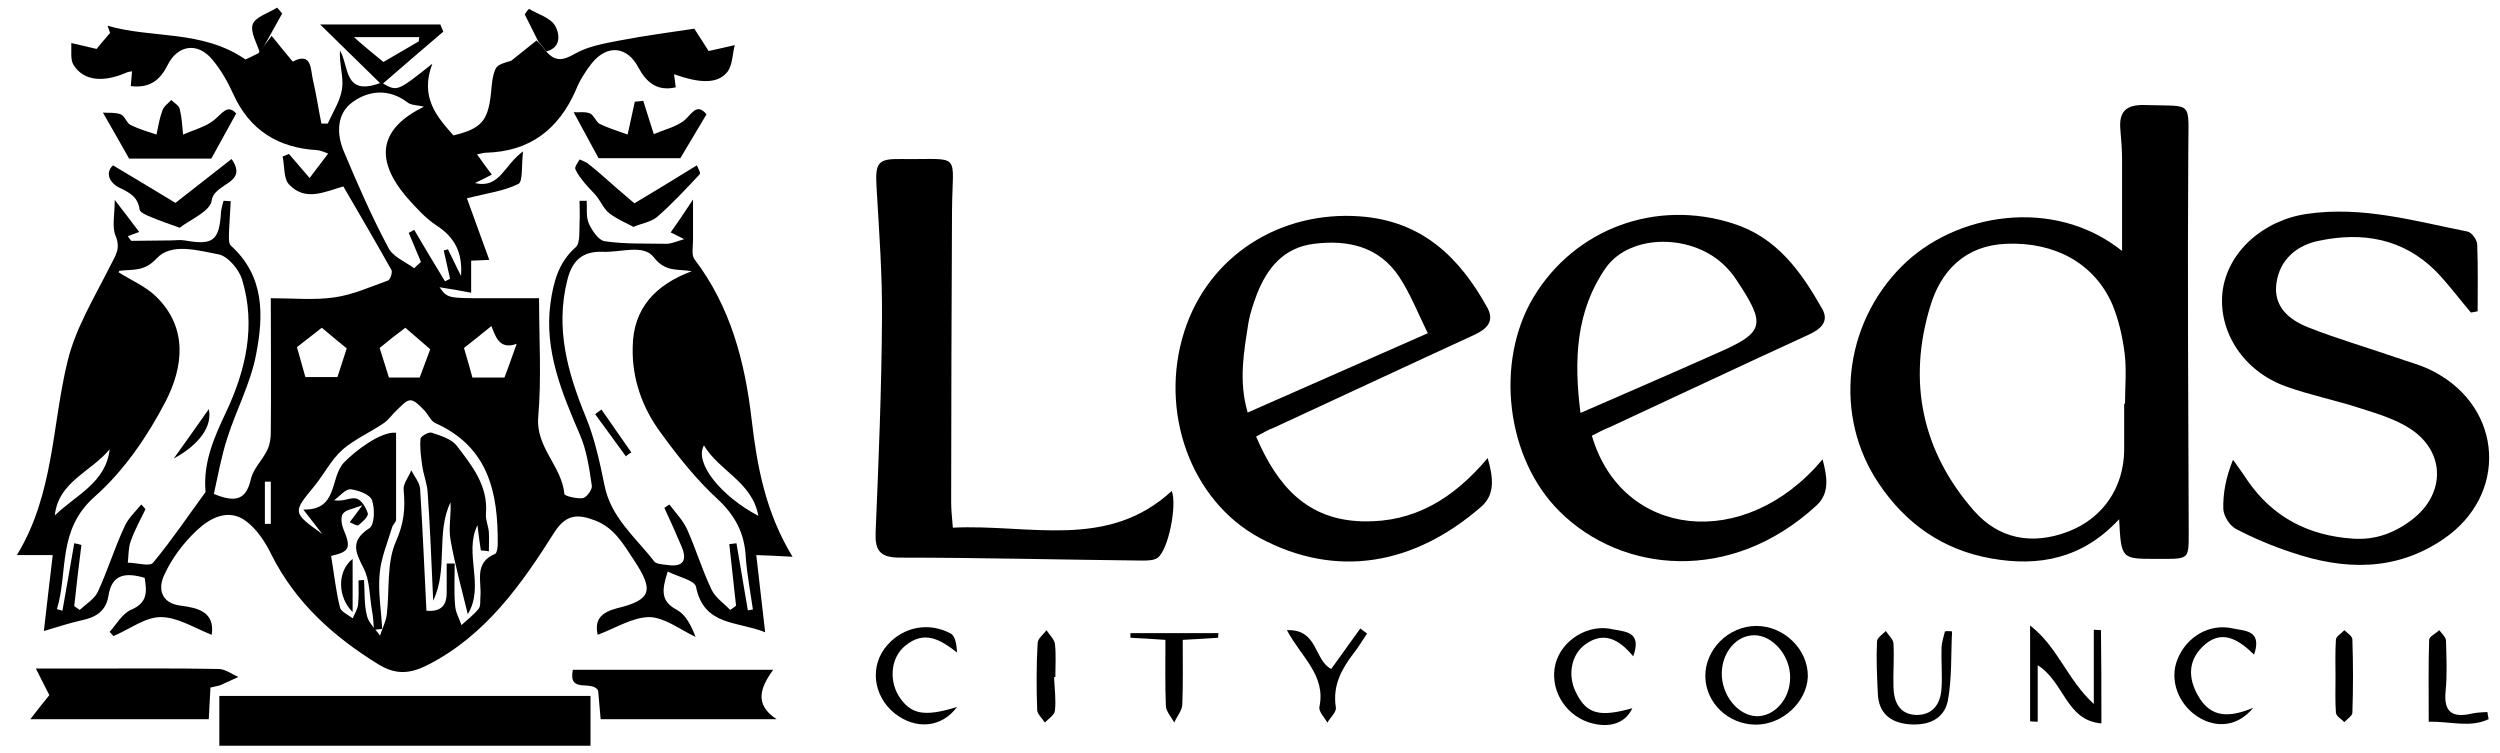<?xml version="1.0" encoding="utf-8"?>
<!-- Generator: Adobe Illustrator 25.4.1, SVG Export Plug-In . SVG Version: 6.00 Build 0)  -->
<svg version="1.1" id="Layer_1" xmlns="http://www.w3.org/2000/svg" xmlns:xlink="http://www.w3.org/1999/xlink" x="0px" y="0px"
	 viewBox="0 0 592.7 178.6" style="enable-background:new 0 0 592.7 178.6;" xml:space="preserve">
<path d="M129.5,12.2c2.1,2.4,3.9,2.2,6.7,0.6c3.1-1.8,7-2.5,10.7-3.2c6.2-1.2,12.5-2,17.7-2.8c1.6,2.5,2.8,4.3,3.4,5.3
	c2.7-0.6,4.4-1,6.2-1.4c-0.6,2.2-0.5,4.8-1.8,6.4c-2.3,2.8-6.4,2.7-12.6,0.5c0.1,1,0.3,1.9,0.4,3.1c-4.3,1-6.9-1.1-8.8-4.6
	c-2.6-5.1-7.4-5.7-11.1-1.1c-1.5,1.9-2.9,4.1-3.8,6.4c-4.1,9.3-10.9,14.5-21.2,14.8c-0.6,0-1.2,0.2-2.2,0.4c1.2,1.7,2.2,3.1,3.5,4.8
	c-1.4,0.7-2.5,1.3-4,2c5.9,1.4,6.9-4.3,11.4-7.5c-0.4,3.5,0,7.1-1.1,7.7c-3.4,1.7-7.4,2.2-12.2,3.4c1.5,4.1,3.3,9.2,5.3,14.6
	c-1.2,0.1-2.6,0.1-4.3,0.2c0,2.4,0,4.8,0,7.6c-2.6-0.5-4.9-0.9-7.5-1.3c1.9,2.6,1.9,2.6,11,2.6c4,0,7.9,0,12.6,0
	c0,9.7,0.6,19-0.2,28.2c-0.6,7.2,5.6,11.6,6.2,18.2c0,0.5,3,1.2,4.4,1c0.9-0.2,2.3-2.1,2.1-3c-0.6-4.1-1.2-8.3-2.8-12
	c-4.3-10-8.5-20-7-31.2c0.7-5,1.9-9.7,6-13.3c1.1-1,0.8-3.8,0.9-5.8c0.1-1.7,0-3.5,0-5.2c0.6,0,1.1,0,1.7,0c0.1,1.8-0.2,3.8,0.5,5.4
	c0.8,1.7,2.3,4,3.8,4.2c4.8,0.7,9.7,0.5,14.6,0.6c1.1,0,2.2-0.5,4.2-1.1c-1.6-0.8-2.3-1.2-3.2-1.6c1.5-2.1,3-4.3,5.3-7.8
	c0,3.9,0,6.7,0,9.6c0,1.5-0.4,3.5,0.3,4.5c8.6,11.3,12,24.3,13.6,38.1c1.3,11.1,3.3,22,9.7,32.5c-3.3-0.2-5.6-0.3-8.6-0.4
	c0.7,5.9,1.3,11.6,2.1,18.3c-6.6-2.7-14.5-1.4-16.4-10.8c-0.3-1.5-4.1-2.3-6.7-3.6c-1.5,4.6-1.6,7.1,2.2,9.1c2,1.1,3.3,3.5,4.4,6.4
	c-3.6-1.7-7.3-4.6-10.9-4.7c-4,0-8,2.6-12.3,4.2c-0.8-3.6,0.8-5.3,4.6-6.3c8.3-2,8.7-4.3,4-11.4c-2.5-3.8-4.7-7.7-9.2-9.4
	c-3.7-1.4-6.7-1.8-9.6,2.7c-7.9,12.5-16.4,24.6-30.2,31.6c-4.2,2.1-7.5,2.3-11.6-0.2c-10.7-6.6-19.7-14.7-25.4-26.1
	c-1.4-2.9-3.4-5.9-5.9-7.8c-4.2-3.2-8.6-0.8-11.7,2.1c-3.2,3-6,6.7-7.8,10.7c-1.4,3-0.9,6.6,4,7.2c3.9,0.5,8.1,1.4,7.3,6.9
	c-4.1-1.6-8.1-4.2-12.1-4.2c-3.7,0-7.4,2.9-11.2,4.5c-0.3-0.3-0.6-0.7-0.9-1c1.6-1.8,3-4.3,5-5.2c4.1-1.7,3.8-4.4,3.3-7.6
	c-4.4-1.3-7.8-1-8.6,4.3c-0.6,3.7-3.1,5.1-6.5,5.8c-2.7,0.6-5.4,1.5-8.8,2.5c0.7-6.3,1.4-12,2.1-18c-2.8,0-5.2,0-8.5,0
	c8.8-14.4,8.3-30.7,12-45.9c1.9-7.9,6.4-15.2,10.1-22.6c1.2-2.4,2.6-4.1,1.3-7.2c-0.9-2.1-0.2-4.9-0.2-8.5c2.4,3.1,4.1,5.3,5.8,7.6
	c-0.8,0.3-1.7,0.6-2.7,1c0.4,0.5,0.7,1.1,0.9,1.1c3.1,0,6.2-0.1,9.2-0.1c1.1,0,2.3-0.2,3.4,0c6.7,1.2,8.2,0.1,8.6-6.8
	c0.1-0.9,0.4-1.8,0.6-2.6c0.6,0,1.2,0.1,1.7,0.1c-0.1,2.3-0.3,4.6-0.4,7c0,1.2-0.2,2.9,0.4,3.5c8.1,7.3,7.8,16.7,6,25.9
	c-1.3,6.8-4.7,13.1-6.8,19.7c-1.4,4.3-2.2,8.8-3.2,13.3c5.3,2.2,7.7,1.3,8.8-3.6c0.6-2.5,2.8-4.5,3.9-6.9c0.6-1.2,0.8-2.8,0.8-4.2
	c0.1-10.3,0-20.6,0-31.7c5.3,0,10.3,0.5,15.1-0.2c4.3-0.6,8.5-2.5,12.7-4c0.5-0.2,1.1-1.9,0.8-2.5c-3.7-6.6-7.5-13.1-11.4-19.8
	c-4.3,1.2-9,3.7-12.9-0.5c-1.3-1.4-1-4.3-1.5-6.6c0.5-0.2,1-0.4,1.5-0.6c1.6,1.9,3.3,3.8,4.9,5.7c1.5-2,2.9-3.8,4.4-5.8
	c-0.8-0.3-1.7-0.7-2.5-0.8c-9.3-0.5-16.1-4.7-20-13.3c-1.3-2.9-2.9-5.7-4.9-8.1c-3.5-4.3-8.3-3.6-10.7,1.3c-1.7,3.4-4.2,5.5-8.7,4.9
	c0.1-1.2,0.2-2.2,0.3-3.5c-0.4,0.1-0.9,0.1-1.3,0.3c-5.5,2.4-10.1,2-12.5-1.7c-0.9-1.3-0.5-3.5-0.6-5.3c1.6,0.4,3.2,0.7,6,1.4
	c0.4-0.5,1.8-2.2,3.2-3.8c-0.2-0.6-0.4-1.1-0.6-1.7c10.6,3.1,22.4,0.9,32.7,8c0.7-0.3,1.9-0.9,3.1-1.5c0,0-0.1,0.1-0.1,0.1
	c0.9-1.2,1.8-2.3,3.2-4.2c1.8,2.2,3.3,4.1,5,6.1c4.6-2.4,4.2,1.9,4.8,4.4c0.8,3.4,1.3,6.9,2,10.3c0.5,0,1,0,1.5,0
	c1.2-2.7,3-5.4,3.4-8.3c0.4-2.8-0.7-5.8-0.5-9c2.2,3.6,0.8,10.9,9.5,7.7c-4.6-4.5-8.9-8.7-14.2-13.9c10.2,0,19.3,0,28.5,0
	c0.2,0.6,0.5,1.2,0.7,1.7c-4.8,4.1-9.6,8.2-14.3,12.3c3.4,1.9,3.4,1.9,11.7-4.7c-3,7.9,1,12.5,5,17c6.6-1.6,8.2-3.4,8.9-10
	c0.2-2,0.3-4.1,1.1-5.8c0.5-1.1,2.4-1.5,3.7-1.9c2-1.6,4-3.2,6-4.8C128.2,10.5,128.8,11.3,129.5,12.2z M33.5,119.6
	c0.3,0.4,0.7,0.7,1,1.1c-1.2,2.5-2.6,5-3.5,7.6c-0.6,1.6-0.5,3.4-0.7,5.1c2.1,0,5.2,1,6,0c4.4-5.3,8.3-11.1,12.4-16.7
	c0.1-0.1,0-0.3,0-0.5c-0.5-6.7,2.1-12.6,4.9-18.5c4.7-10,7.1-20.5,3.8-31.4c-0.7-2.4-3.4-5.6-5.6-6c-4.8-0.9-11.1-2.8-14.6,0.9
	c-3,3.3-5.8,2.6-8.9,3c-0.1,0-0.2,0.6-0.1,0.4c3,1.9,6.3,3.3,8.7,5.6c7.8,7.5,6.5,16.9,2.4,24.9c-4.3,8.3-9.9,16.5-16.8,22.6
	c-9,7.9-6.3,17.8-9,26.7c0.4,0.1,0.9,0.3,1.3,0.4c0.9-5.3,1.9-10.6,2.8-16c0.6,0.1,1.1,0.2,1.7,0.4c-0.6,4.8-1.2,9.7-1.7,14.5
	c0.4,0.3,0.9,0.6,1.3,0.9c1.5-1.4,3.5-2.6,4.3-4.3c2.3-5,3.9-10.2,6.2-15.2C30.3,122.9,32.1,121.3,33.5,119.6z M164,64.3
	c-3.4-0.6-6.2,0.3-9-3.3c-2.4-3.2-7.9-1.1-12.1-1.3c-4.9-0.2-7.3,2.2-8.4,6.7c-2.9,11.5,0.1,22,4.4,32.5c2.1,5.1,3.3,10.7,4.4,16.1
	c1.5,7.7,7.4,12.4,11.8,18.1c0.5,0.6,1.8,0.7,2.8,0.8c3.5,0.6,5.3-0.5,3.7-4.3c-1.3-3.1-2.7-6.2-4.1-9.2c0.4-0.3,0.8-0.5,1.2-0.8
	c1.4,1.9,3.2,3.7,4.2,5.9c2.1,4.7,3.6,9.7,5.8,14.3c0.9,1.9,2.9,3.2,4.4,4.8c0.5-0.3,0.9-0.6,1.4-1c-0.5-4.9-1.1-9.7-1.6-14.6
	c0.6-0.1,1.1-0.1,1.7-0.2c0.9,5.3,1.8,10.6,2.7,15.9c0.4-0.1,0.8-0.1,1.2-0.2c-0.6-4.2-1.4-8.3-1.7-12.5c-0.3-5.6-2.5-9.8-6.7-13.7
	c-5-4.6-9.3-10-13.3-15.5c-4.5-6-7-13-6.8-20.5C150.1,73.1,155.4,67.5,164,64.3z M90.6,149.1c-0.6,0.1-1.2,0.1-1.9,0.2
	c-0.2-1.5-0.2-3-0.5-4.5c-0.6-3.4-0.5-7.2-2-10.1c-2-3.9-3.2-6.5,1.4-9.5c1.2-0.8,1.3-4.6,0.6-6.6c-0.5-1.4-3.3-2.4-5.1-2.6
	c-1.2-0.1-2.6,1.7-3.9,2.6c2.3,0.4,4-0.8,5.3-0.4c1.2,0.3,2.3,2.2,2.7,3.5c0.2,0.7-1.2,2-2.2,2.8c-0.3,0.3-1.4-0.4-2.1-0.7
	c0.7-0.9,1.4-1.8,3-4c-2.4,0.9-4,1.1-4.6,2c-0.6,0.8-0.3,2.6,0.1,3.6c1.9,4.5,1.5,5.4-2.9,6.4c0.7,4.1,1.1,8.2,2.1,12.2
	c0.2,1,1.9,1.7,3,2.6c0.5-1.1,1.2-2.2,1.3-3.3c0.2-1.9,0.1-3.8,0.1-5.7c0.4,0,0.9-0.1,1.3-0.1c0.2,2.8,0,5.8,0.7,8.5
	c0.4,1.7,2,3.1,3.1,4.7c0.5-1.7,1.4-3.3,1.6-5c0.7-5.8-0.1-12.3,2.2-17.4c1.9-4.3,2.2-7.8,1.8-12.1c-0.2-1.5,1.2-3.1,1.8-4.7
	c0.7,1.4,2,2.9,2.1,4.4c0.6,9.5,1,19,1.5,28.9c3.6,0.3,4.8-1.4,4.8-4.3c0-2.3,0-4.6,0-6.9c0.6,0,1.3,0,1.9,0c0,3.3-0.2,6.7,0.1,10
	c0.1,1.6,1,3.1,1.5,4.6c1.4-1.3,2.9-2.4,4.1-3.9c0.5-0.7,0.3-1.9,0.4-2.9c0.3-3.6-1.6-8,3.5-10.1c0.4-0.2,0.6-1.5,0.6-2.3
	c0.1-12.1-2.1-23-14.8-28.7c-1.1-0.5-1.7-2.1-2.6-3c-1-1-2.2-2.4-3.3-2.4c-1.1,0-2.2,1.4-3.3,2.4c-1,0.9-1.8,2.2-3,3
	c-3.2,2.2-6.9,3.8-9.8,6.3c-2.7,2.4-4.4,5.9-6.8,8.8c-5,6.1-5.1,6.1,2,11.2c-1.8-2.3-2.8-3.6-4.5-5.8c8.4,0.2,6.2-7.6,9.7-11.2
	c2.5-2.6,8.7-7.4,12.3-7c0,6.9,0,13.7,0,20.6c0,0.6-0.7,1.1-0.9,1.7c-1.1,3.7-2.7,7.4-3,11.2C89.6,140.4,90.4,144.8,90.6,149.1z
	 M98.2,63.6c0.5-0.5,1-1,1.6-1.5c-1-2.3-1.9-4.6-2.9-6.9c0.4-0.2,0.9-0.5,1.3-0.7c2.4,4.1,4.8,8.1,7.3,12.2c0.4-0.2,0.8-0.4,1.2-0.6
	c-0.5-2.2-1-4.4-1.5-6.7c0.3-0.1,0.7-0.2,1-0.3c1,2,1.9,4,3.1,6.3c0.4-5.5-1.5-9.2-5.9-12c-2.7-1.8-5-4.4-7.2-6.9
	c-7.5-9-6.1-16.1,4.3-21.2c-1.5-0.4-3.1-0.3-4-1.1c-4.4-3.3-9.2-2.7-12.9,0c-3.8,2.7-3.9,7.6-2,11.9c3.2,7.6,6.5,15.2,10.4,22.5
	C93,60.8,96,62,98.2,63.6z M110,82.5c0.7,2.4,1.5,5.1,2,7c2.7,0,5.6,0,7.6,0c0.9-2.3,1.8-5,2.9-8c-4.2,1.6-5.1-2-6-4.2
	C114.2,79.2,111.9,81,110,82.5z M92.2,89.5c2.5,0,5.4,0,7.3,0c0.9-2.4,1.9-5.1,2.5-6.7c-2.2-1.9-4.4-3.8-5.9-5.1
	c-2,1.5-4.3,3.3-6.1,4.8C90.7,84.6,91.5,87.3,92.2,89.5z M76.3,77.7c-1.8,1.4-4.2,3.3-5.9,4.6c0.7,2.5,1.5,5.3,2,7.1
	c2.7,0,5.5,0,7.6,0c0.7-2.1,1.6-4.9,2.2-6.8C80.2,81,78,79.1,76.3,77.7z M26,106.5c-4.3,5.3-12.2,7.7-13,15.7
	C17.9,117.4,25.1,114.5,26,106.5z M166.9,105.6c-2.4,4.1,4.1,12.1,12.9,16.7C178.3,114.2,170.5,111.7,166.9,105.6z M90.9,14.7
	c2.6-1.5,5.5-3.2,8.4-4.9c0-0.3,0-0.6,0.1-1c-5.1,0-10.1,0-15.5,0C86.5,11.1,88.7,12.9,90.9,14.7z M64.2,114.2c-0.5,0-0.9,0-1.4,0
	c0,3.3,0,6.6,0,10c0.5,0,0.9,0,1.4,0C64.2,120.9,64.2,117.6,64.2,114.2z"/>
<path d="M503.1,59.5c0-7.6,0-14.6,0-21.7c0-2.3-0.2-4.7-0.4-7c-0.4-4.3,1.3-6,5.7-5.9c11.8,0.4,10.4-1.4,10.4,10.8
	c-0.2,30.1,0,60.3,0.1,90.4c0,6.4,0.1,6.4-6.3,6.4c-0.5,0-1,0-1.5,0c-8.2,0-8.2,0-8.7-9.4c-8.7,9.4-19.1,11.3-30.3,9.3
	c-11.4-2-20.3-8.2-26.7-17.8c-10.7-15.9-8.4-37.5,5.4-51.4C463.5,50.4,487,46.6,503.1,59.5z M503.6,95.7c0.1,0,0.1,0,0.2,0
	c0-4,0.4-8-0.1-12c-0.5-3.9-1.4-7.9-2.9-11.5c-4.2-9.7-13.6-14.9-25.2-14.4c-9.7,0.4-15.5,6.4-18,14.9c-5.4,17.8-1.9,34.4,10.4,48.4
	c5.9,6.7,13.8,8.2,22.4,4.9c8.2-3.2,13.1-10.4,13.2-19.3C503.6,103.1,503.6,99.4,503.6,95.7z"/>
<path d="M377.4,103.3c7.1,24.3,36.2,27.7,54.7,5.6c1.1,4.2,1.7,8-1.4,10.9c-20.4,18.8-46.3,16-60.9,1.5
	c-12.7-12.5-15.5-35.4-6.2-50.9c9.8-16.2,29-23.3,47.3-17.4c10.4,3.3,16.1,11.4,21.1,20.2c1.7,3-0.3,4.8-3.1,6.1
	c-15.7,7.2-31.4,14.6-47.1,21.9C380.2,101.8,378.8,102.6,377.4,103.3z M374.7,97.9c11.2-4.9,21.7-9.4,32.2-14.1
	c11.5-5,11.9-6.7,4.8-17.4c-0.7-1.1-1.6-2.2-2.5-3.1c-7.6-7.9-22.6-8.1-28.5,0.2C373.6,73.7,373.1,85.4,374.7,97.9z"/>
<path d="M297.8,103.5c5,11.7,12.1,19.8,25.3,20.1c12.2,0.3,21.5-5.4,29.6-15c1.4,4.8,1.7,8.7-1.5,11.5
	c-15.7,13.7-34.2,17.3-52.6,7.4c-16.4-8.9-23.9-30.1-17.8-49c5.8-18,22.8-28.6,41.7-27.2c14.7,1.1,23.5,9.7,30.1,21.6
	c1.8,3.3-0.1,5.1-3.1,6.5c-15.9,7.3-31.7,14.7-47.5,22C300.6,101.9,299.3,102.7,297.8,103.5z M338.5,79c-2.4-4.9-4.2-9.5-6.8-13.4
	c-4.8-7.2-12.2-8.8-20.2-7.8c-7.1,0.9-11,5.6-13.5,11.9c-0.8,2.2-1.6,4.4-2,6.7c-1.1,7-2.4,13.9-0.2,21.4
	C310.1,91.5,323.7,85.5,338.5,79z"/>
<path d="M585.8,74.1c-2.8-3.3-5.3-6.7-8.3-9.8c-7.8-7.8-17.5-9.4-27.8-7.2c-5,1-9.2,4.3-10,10c-0.8,5.6,3,8.7,7.5,10.5
	c6.8,2.7,13.8,4.7,20.7,7.1c3.1,1.1,6.4,1.9,9.3,3.5c16.3,8.7,17.4,29.2,2.1,39.6c-11.3,7.7-23.5,7.4-35.9,3.2
	c-4.6-1.5-9.1-3.4-13.3-5.6c-1.5-0.8-2.9-3-3-4.7c-0.1-3.7,0.6-7.5,2.3-11.7c1.2,1.7,2.4,3.3,3.5,5c6,8.7,14.5,13,24.9,13.7
	c5.4,0.4,10.1-1.4,14.3-4.7c7.7-6.1,7.6-15.9-0.6-21.3c-3.5-2.3-7.8-3.6-11.9-4.9c-5.8-1.9-11.9-3.1-17.7-5.2
	c-10-3.6-16-12.9-15-22.3c1.1-9.5,9.6-17.1,20.1-18.6c13.1-1.9,25.4,1.7,38,4.2c1,0.2,2.3,2,2.3,3.1c0.2,5.3,0.1,10.6,0.1,15.8
	C587,73.9,586.4,74,585.8,74.1z"/>
<path d="M225.9,125.1c18.1-0.9,36.6,5.4,51.9-8.7c1.3,3.4-0.8,13.9-3.3,15.8c-0.9,0.7-2.5,0.7-3.7,0.7c-19.2-0.2-38.3-0.7-57.5-0.7
	c-4.9,0-5.9-1.9-5.7-6.2c0.7-16.8,1.4-33.6,1.5-50.4c0.1-10.5-0.7-21-1.3-31.4c-0.3-5.6,0.3-6.6,5.8-6.5c14.7,0.2,12.2-2,12.1,12.4
	c-0.1,23-0.2,45.9-0.2,68.9C225.5,120.8,225.7,122.7,225.9,125.1z"/>
<path d="M52,176.8c0-4.2,0-7.8,0-11.8c29.4,0,58.5,0,88,0c0,4,0,7.7,0,11.8C110.6,176.8,81.6,176.8,52,176.8z"/>
<path d="M49.9,163c-0.1,2.4-0.3,4.7-0.4,7.5c-13.9,0-27.8,0-42.3,0c1.5-2,2.9-3.7,4.5-5.7c-0.9-1.7-1.8-3.6-3.2-6.3
	c4.3,0,8.1,0,11.8,0c10.5,0,21-0.1,31.5,0.1c1.6,0,3.1,1.2,4.7,1.9c-1.5,0.7-2.9,1.3-4.4,2C51.4,162.7,50.7,162.8,49.9,163z"/>
<path d="M142.4,170.5c-0.2-2.4-0.4-4.8-0.6-6.8c-1.5-2.6-7.1,0.9-6-4.9c15.7,0,31.3,0,47.5,0c-3.1,4.3-4.5,8.2,0.8,11.7
	C170.4,170.5,156.6,170.5,142.4,170.5z"/>
<path d="M56,26.9c-2.1,3.8-3.8,6.9-5.9,10.7c-6.1,0-13.2,0-19.5,0c-2-3.6-3.8-6.7-6.2-10.9c1.4,0.1,2.9-0.1,4.2,0.4
	c1,0.4,1.4,2,2.3,2.5c2,1,4.1,1.6,6.2,2.3c0.4-1.9,0.7-3.8,1.4-5.7c0.3-1,1.4-1.7,2.1-2.5c0.7,0.7,1.8,1.3,2,2.1
	c0.5,2,0.6,4,0.8,6.1c2.5-1.1,5.3-1.8,7.3-3.4C52.7,26.9,53.9,24.6,56,26.9z"/>
<path d="M152.5,23.9c1.1,3.4,1.8,5.7,2.5,7.9c2.3-1,4.9-1.6,6.9-3c2-1.4,3.1-4.7,5.6-1.7c-2,3.4-3.9,6.5-6.2,10.4
	c-5.8,0-12.9,0-19.4,0c-1.9-3.5-3.7-6.8-5.9-10.9c1.2,0.1,2.7-0.2,3.9,0.3c0.9,0.4,1.4,2,2.3,2.5c2.1,1,4.4,1.7,6.6,2.5
	c0.5-2.3,1-4.6,1.7-7.8C150.7,24.1,152,24,152.5,23.9z"/>
<path d="M416.3,171.8c-6.5,0-11.9-5.1-12-11.4c-0.1-6.4,5.5-12,12.1-12c6.6,0,12.3,5.6,12.2,12C428.4,166.4,422.6,171.8,416.3,171.8
	z M415.9,150.6c-4.2,0-7.6,4-7.7,8.9c-0.1,5.3,3.8,10.1,8.2,10.3c4.3,0.1,8-4.1,8-9.1C424.5,155.5,420.3,150.6,415.9,150.6z"/>
<path d="M498.2,171.5c-8.4-0.7-8.7-9.7-15.1-13.8c0,4.8,0,9.1,0,13.4c-0.6,0-1.2,0-1.8-0.1c0-7.1,0-14.1,0-22.7
	c6.6,5.1,8.7,12.7,15.1,18.6c0-6.6,0-12.1,0-17.6c0.6,0,1.1,0.1,1.7,0.1C498.2,156.7,498.2,163.8,498.2,171.5z"/>
<path d="M150.2,53.8c-1.9-1-4-1.9-5.7-3.2c-1.3-1-2-2.7-3-4c-0.9-1.1-1.9-2-2.8-3.1c-0.9-1.1-1.8-2.2-2.3-3.4
	c-0.2-0.6,0.6-1.5,1-2.3c0.7,0.3,1.5,0.6,2,1c1.8,1.4,3.5,2.9,5.2,4.4c2,1.8,4.1,3.5,5.8,5c4.5-2.7,9.5-5.7,14.8-9
	c0.2,0.5,1,1.8,0.7,2.1c-3.3,3.5-6.6,7.1-10.2,10.2C154.2,52.7,151.9,53,150.2,53.8z"/>
<path d="M42.6,54c-2.4-0.9-4.6-1.6-6.7-2.5c-1-0.4-2.7-1.1-2.8-1.8c-0.4-3.1-2.5-4.1-5-5.3c-2.2-1.2-3.2-3.5-1.3-5.2
	c5.5,3.3,10.2,6.1,14.8,8.9c4.1-3.2,8.7-6.8,13.3-10.4c4.1,5.9-4.1,5.6-4.7,9.8C49.9,50.1,45,52.1,42.6,54z"/>
<path d="M462.8,149.7c-0.3,5.5,0,11-1,16.4c-0.9,4.5-4.8,6-9.3,5.6c-4.4-0.4-7.1-2.7-7.3-7.2c-0.2-4.1-0.4-8.3-0.2-12.4
	c0-0.9,1.3-1.7,2.1-2.5c0.6,1,1.7,1.9,1.8,2.9c0.2,3.5-0.1,7,0,10.4c0.1,3.4,1.3,6.4,5.3,6.6c4.1,0.1,5.9-2.7,6.1-6.4
	c0.2-3.1-0.1-6.3,0-9.4c0-1.3,0.5-2.7,0.8-4C461.5,149.6,462.2,149.6,462.8,149.7z"/>
<path d="M226.9,167.6c-3.7,5-9.8,5.4-14.7,1.6c-5.3-4.2-6.1-11.5-1.8-16.3c3.8-4.3,9.8-5.5,15-2.7c1.1,0.6,1.4,2.7,1.5,4.5
	c-4.1-3.2-7.8-5.3-12.3-1.6c-3.3,2.7-3.9,7.8-1.6,11.8C215.8,169.3,218.9,170.1,226.9,167.6z"/>
<path d="M534.2,167.8c-3.6,4.4-8.7,5-13.2,2.1c-4.6-3-6.7-8.7-4.8-13.5c2.1-5.4,7.6-8.7,13.2-7.4c2.7,0.6,7,0.3,5,6.2
	c-3.7-3.6-7.8-6.3-12.3-1.8c-3.4,3.4-3.3,7.5-1,11.5C524.2,170.5,528.9,170,534.2,167.8z"/>
<path d="M387.2,155.6c-3.4-4.1-7-6-11.4-2.8c-3.3,2.4-4.2,7.3-2.2,11.3c2.5,5.2,5.6,6,13.4,3.8c-1.7,3.7-5.7,4.9-10.5,3.3
	c-5.8-2-9.2-8.2-7.7-13.9c1.5-5.6,7.8-9.5,13.6-8.1C385.1,149.8,389.4,149.6,387.2,155.6z"/>
<path d="M288.8,151.2c-2.6,0.2-5.1,0.3-8.4,0.5c0,5.2,0.1,10.3-0.1,15.4c-0.1,1.4-1.3,2.8-1.9,4.2c-0.7-1.3-2-2.7-2-4
	c-0.2-5.1-0.1-10.2-0.1-15.6c-3.2-0.2-5.8-0.4-8.3-0.5c0-0.4,0-0.7,0-1.1c7,0,13.9,0,20.9,0C288.8,150.4,288.8,150.8,288.8,151.2z"
	/>
<path d="M305.1,149.4c7.4-0.3,6.4,7.1,10.5,9.2c2.3-3.2,4.6-6.4,6.9-9.6c0.5,0.4,1.1,0.8,1.6,1.2c-1.1,1.6-2,3.2-3.2,4.7
	c-2.9,3.8-5,7.7-4.2,12.8c0.2,1.1-1.3,2.4-2,3.6c-0.7-1.2-2.1-2.6-1.9-3.7C314.4,160.1,308.5,155.8,305.1,149.4z"/>
<path d="M590,170.5c-4.4,2.1-9.1,0.5-14.2,0.6c0-6.8-0.1-13.1,0.1-19.4c0-0.8,1.6-1.5,2.4-2.3c0.6,0.8,1.6,1.7,1.6,2.5
	c0.1,4,0.3,8-0.1,12c-0.5,5,1.7,6.3,6.1,5.3c1.2-0.3,2.5-0.3,3.8-0.4C589.8,169.4,589.9,170,590,170.5z"/>
<path d="M553.7,160.6c0-3-0.1-6,0.1-9c0.1-0.8,1.3-1.4,2-2.2c0.7,0.7,1.9,1.4,1.9,2.2c0.2,5.8,0.2,11.6,0,17.4
	c0,0.7-1.3,1.5-1.9,2.2c-0.7-0.7-1.9-1.4-2-2.2C553.6,166.2,553.7,163.4,553.7,160.6z"/>
<path d="M249.9,160.6c0.1,2.6,0.5,5.3,0.2,7.9c-0.1,1-1.5,1.9-2.4,2.8c-0.6-1-1.7-1.9-1.8-2.9c-0.2-5.3-0.2-10.6,0.1-15.9
	c0-1.1,1.4-2.1,2.1-3.1c0.7,1.1,1.8,2.1,2,3.2c0.3,2.6,0.1,5.3,0.1,7.9C250.1,160.5,250,160.5,249.9,160.6z"/>
<path d="M129.5,12.2c-0.6-0.8-1.2-1.6-1.9-2.4c-1.1-2.1-2.1-4.3-3.2-6.4c0.3-0.4,0.6-0.9,1-1.3c2.2,1.3,5.1,2.1,6.2,4
	C132.5,7.6,133.4,11.2,129.5,12.2z"/>
<path d="M61.7,12.8c-0.7-2.4-2.4-5.1-1.8-7c0.6-1.8,3.8-2.7,5.8-4c0.4,0.5,0.8,0.9,1.2,1.4c-1.8,3.2-3.6,6.5-5.4,9.7
	C61.6,12.9,61.7,12.8,61.7,12.8z"/>
<path d="M41.2,108.7c2.9-4.1,5.6-7.8,8.3-11.7C50.4,101,47.3,105.4,41.2,108.7z"/>
<path d="M148.4,108.2c-2.4-3.3-4.9-6.7-7.3-10c0.5-0.4,1-0.8,1.5-1.1c2.4,3.4,4.7,6.8,7.1,10.2C149.2,107.5,148.8,107.8,148.4,108.2
	z"/>
<path d="M114,130.5c-0.3-2-0.6-4-0.8-6c-3.3,6.7,1.8,14.4-2.3,21.1c-1.5-6.2-3.1-11.9-4.1-17.7c-0.5-2.8,0.2-5.8,0-8.8
	c-3.5,7.3-0.5,15.9-4.1,23.3c-0.4-8.5-0.7-17-1.3-25.5c-0.1-2.2-1-4.3-1.3-6.5c-0.3-2.1-0.6-4.3-0.4-6.4c0.1-0.6,2-1.7,2.7-1.4
	c2.1,0.7,4.7,1.5,5.9,3.1c3.6,4.7,7.5,9.5,6.9,16.2c-0.1,1.4,0.6,2.8,0.7,4.3c0.1,1.5,0,3,0,4.5C115.2,130.6,114.6,130.5,114,130.5z
	"/>
<path d="M83.6,132.5c0,4.6,0,8.5,0,12.6C80.1,141.7,79.8,135.5,83.6,132.5z"/>
</svg>
